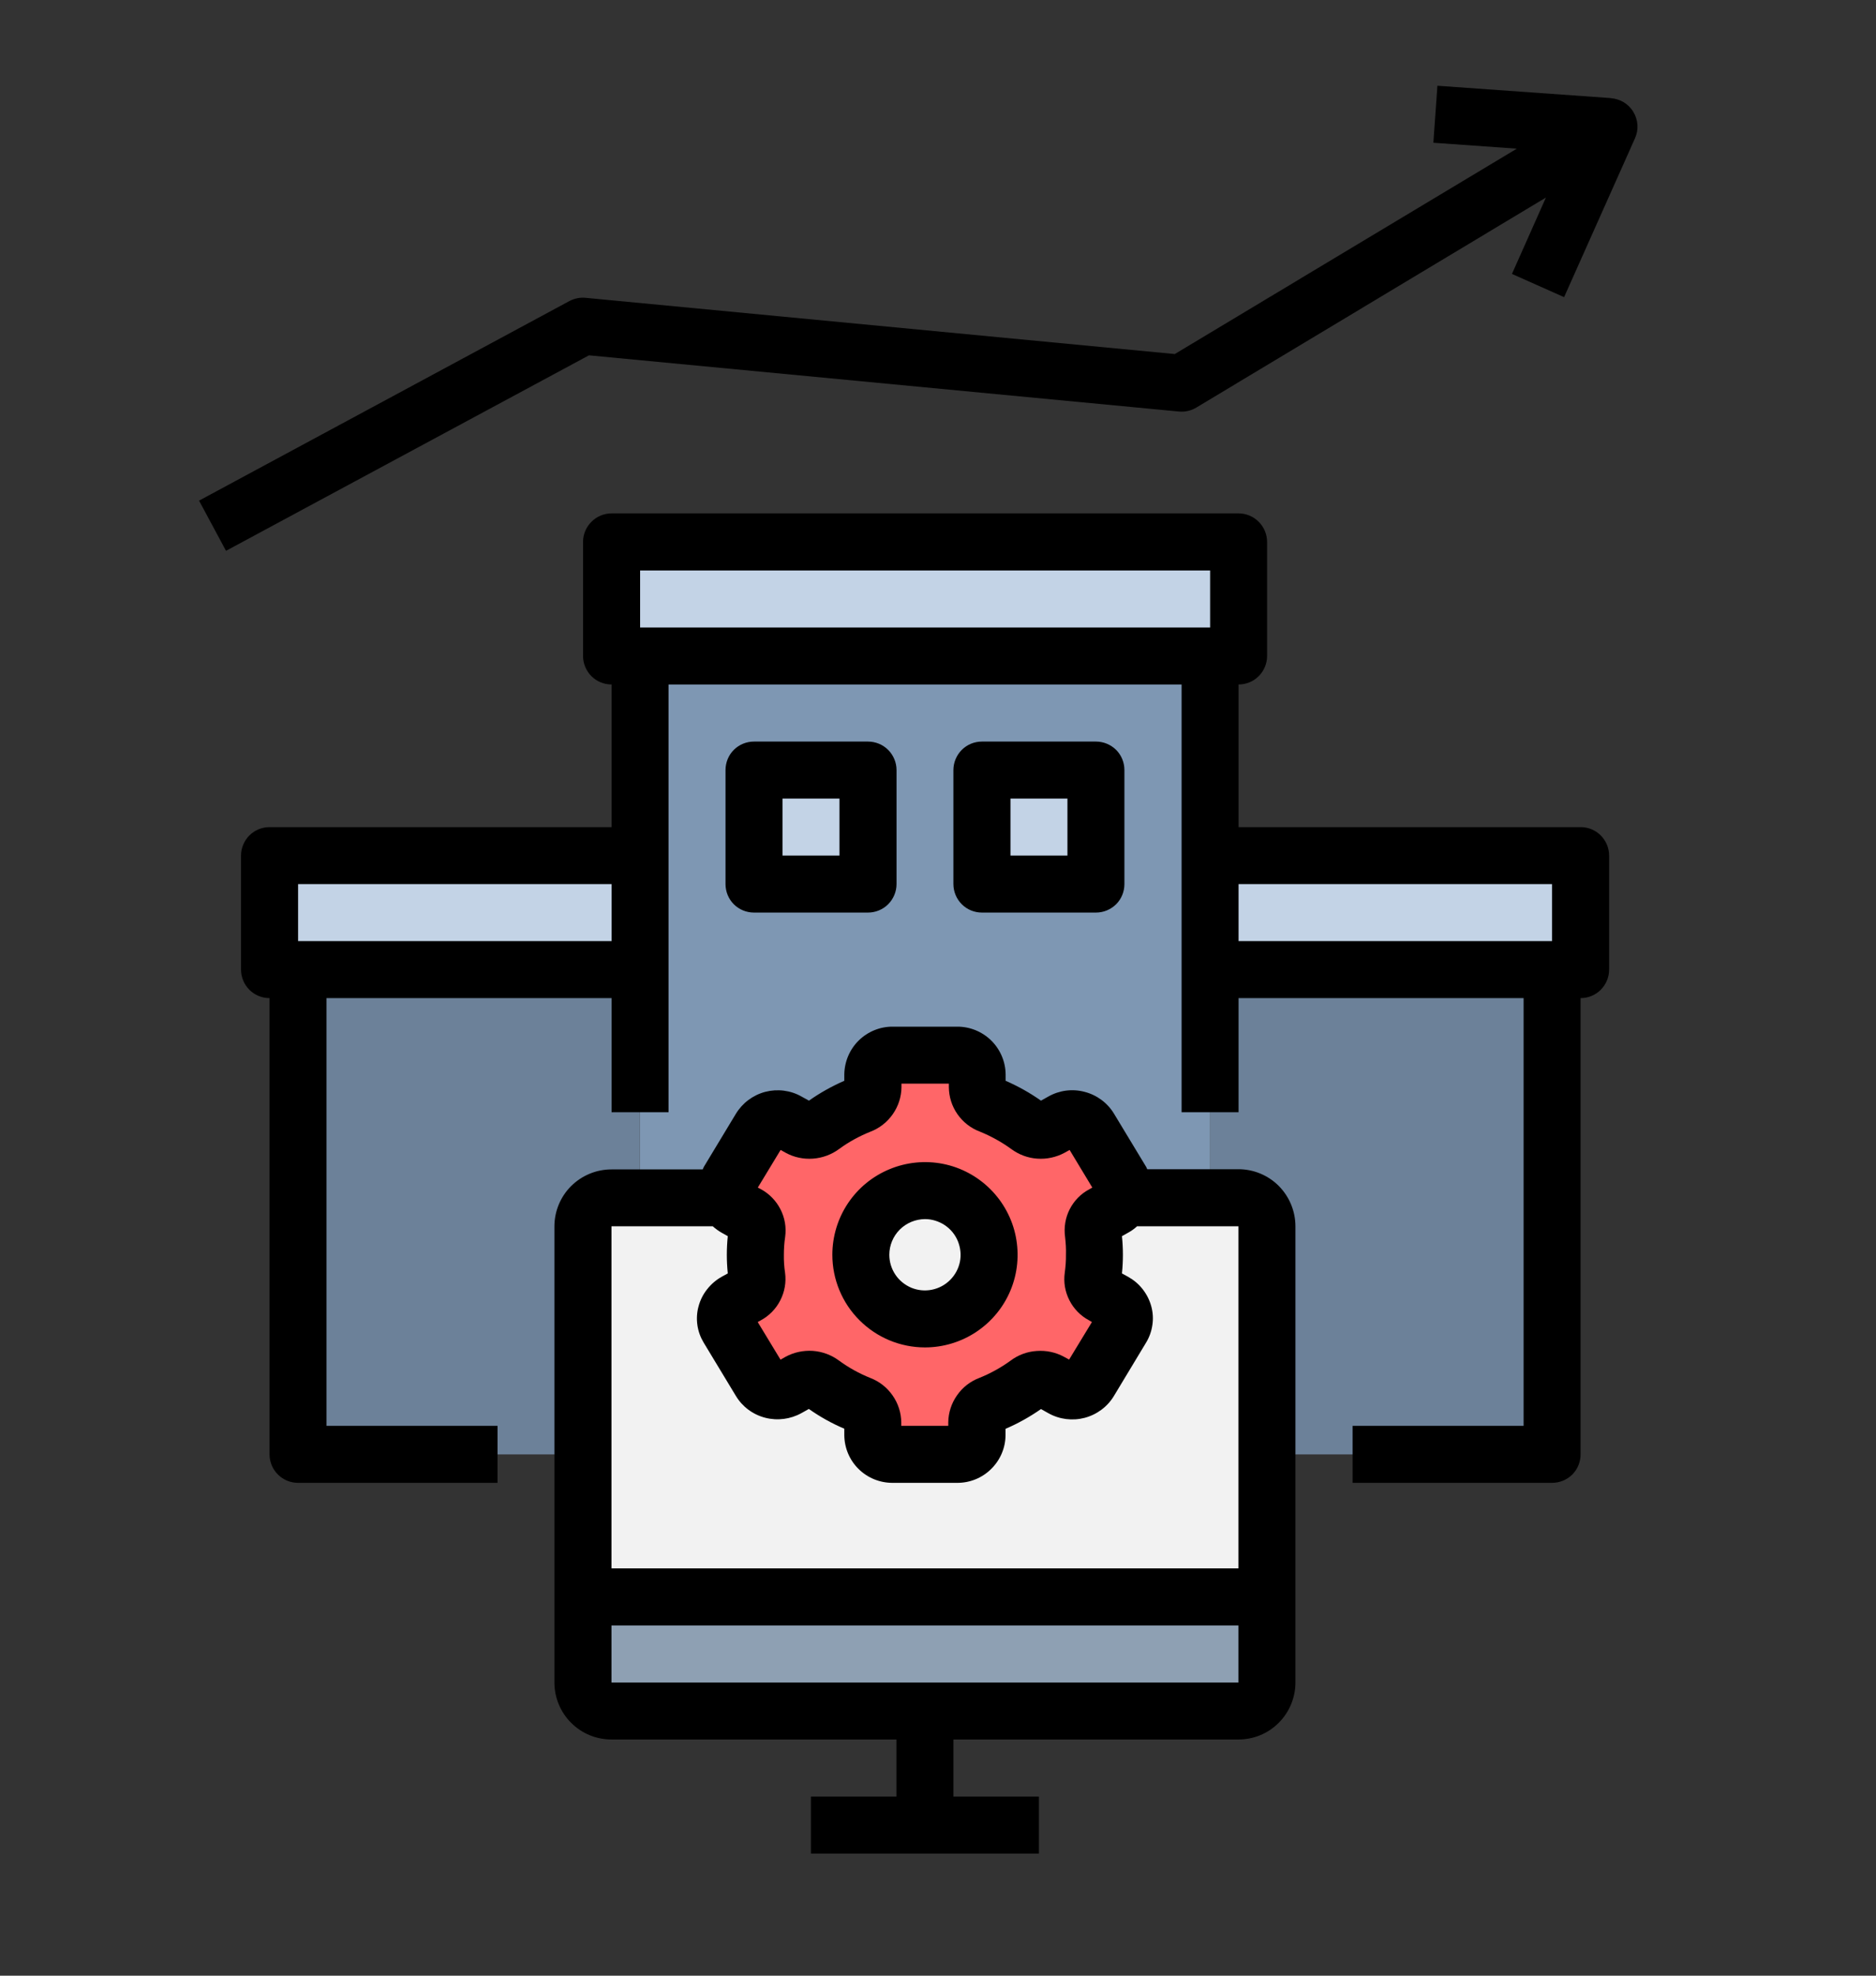 <svg width="19" height="20" viewBox="0 0 19 20" fill="none" xmlns="http://www.w3.org/2000/svg">
<rect x="0" y="0" width="19" height="20" fill="#333333" stroke="none"/>
<g clip-path="url(#clip0_339_5003)">
<path d="M12.254 9.816H15.718V14.723H12.254V9.816Z" fill="#6C8199"/>
<path d="M12.254 8.661H16.006V9.816H12.254V8.661Z" fill="#C3D3E6"/>
<path d="M3.018 9.816H6.481V14.723H3.018V9.816Z" fill="#6C8199"/>
<path d="M2.729 8.661H6.481V9.816H2.729V8.661Z" fill="#C3D3E6"/>
<path d="M6.193 5.486V6.641H6.482V15.011H12.255V6.641H12.544V5.486H6.193Z" fill="#7E97B3"/>
<path d="M6.193 5.486H12.544V6.641H6.193V5.486Z" fill="#C3D3E6"/>
<path d="M7.637 7.795H8.791V8.95H7.637V7.795Z" fill="#C3D3E6"/>
<path d="M9.945 7.795H11.1V8.95H9.945V7.795Z" fill="#C3D3E6"/>
<path d="M12.543 12.125H6.193C6.034 12.125 5.904 12.254 5.904 12.414V17.032C5.904 17.192 6.034 17.321 6.193 17.321H12.543C12.703 17.321 12.832 17.192 12.832 17.032V12.414C12.832 12.254 12.703 12.125 12.543 12.125Z" fill="#F2F2F2"/>
<path d="M5.904 16.166H12.832V17.032C12.832 17.109 12.802 17.182 12.747 17.236C12.693 17.29 12.62 17.321 12.543 17.321H6.193C6.116 17.321 6.043 17.29 5.989 17.236C5.935 17.182 5.904 17.109 5.904 17.032V16.166Z" fill="#8EA0B3"/>
<path d="M11.286 13.178L11.168 13.113C11.134 13.096 11.107 13.068 11.089 13.034C11.071 13.001 11.064 12.962 11.068 12.924C11.09 12.777 11.09 12.627 11.068 12.48C11.064 12.442 11.071 12.404 11.089 12.37C11.107 12.336 11.134 12.309 11.168 12.291L11.286 12.227C11.309 12.215 11.329 12.198 11.345 12.178C11.361 12.158 11.373 12.135 11.38 12.11C11.387 12.085 11.389 12.059 11.386 12.034C11.382 12.008 11.373 11.983 11.36 11.961L11.035 11.423C11.006 11.378 10.962 11.345 10.91 11.332C10.859 11.319 10.804 11.326 10.758 11.352L10.639 11.417C10.602 11.436 10.561 11.445 10.52 11.441C10.479 11.438 10.44 11.423 10.408 11.398C10.29 11.312 10.163 11.242 10.028 11.188C9.99 11.174 9.957 11.149 9.934 11.117C9.91 11.085 9.897 11.046 9.896 11.006V10.876C9.894 10.823 9.873 10.773 9.835 10.737C9.797 10.701 9.746 10.681 9.694 10.682H9.041C8.989 10.681 8.938 10.701 8.9 10.737C8.862 10.773 8.84 10.823 8.839 10.876V11.006C8.838 11.046 8.825 11.085 8.801 11.117C8.777 11.149 8.745 11.174 8.707 11.188C8.572 11.242 8.444 11.312 8.327 11.398C8.294 11.423 8.255 11.438 8.214 11.441C8.174 11.445 8.133 11.436 8.096 11.417L7.977 11.352C7.931 11.326 7.876 11.319 7.825 11.332C7.773 11.345 7.729 11.378 7.7 11.423L7.375 11.961C7.361 11.983 7.353 12.008 7.349 12.034C7.346 12.059 7.348 12.085 7.355 12.11C7.362 12.135 7.374 12.158 7.39 12.178C7.406 12.198 7.426 12.215 7.449 12.227L7.567 12.291C7.6 12.309 7.628 12.336 7.646 12.37C7.664 12.404 7.671 12.442 7.667 12.48C7.645 12.627 7.645 12.777 7.667 12.924C7.671 12.962 7.664 13.001 7.646 13.034C7.628 13.068 7.6 13.096 7.567 13.113L7.449 13.178C7.426 13.19 7.406 13.207 7.39 13.227C7.374 13.247 7.362 13.27 7.355 13.295C7.348 13.319 7.346 13.345 7.349 13.371C7.353 13.397 7.361 13.421 7.375 13.443L7.7 13.982C7.729 14.027 7.773 14.059 7.825 14.073C7.876 14.086 7.931 14.079 7.977 14.053L8.096 13.987C8.133 13.968 8.174 13.96 8.214 13.963C8.255 13.966 8.294 13.982 8.327 14.006C8.444 14.092 8.572 14.163 8.707 14.217C8.745 14.231 8.777 14.255 8.801 14.288C8.825 14.32 8.838 14.359 8.839 14.399V14.529C8.84 14.581 8.862 14.631 8.9 14.668C8.938 14.704 8.989 14.724 9.041 14.723H9.692C9.745 14.724 9.796 14.704 9.834 14.668C9.871 14.631 9.893 14.581 9.895 14.529V14.399C9.896 14.359 9.909 14.32 9.933 14.288C9.956 14.255 9.989 14.231 10.027 14.217C10.162 14.163 10.289 14.092 10.407 14.006C10.439 13.982 10.478 13.966 10.519 13.963C10.56 13.96 10.601 13.968 10.637 13.987L10.756 14.053C10.803 14.079 10.858 14.086 10.909 14.073C10.961 14.059 11.005 14.027 11.034 13.982L11.359 13.443C11.372 13.421 11.381 13.397 11.385 13.371C11.388 13.346 11.386 13.32 11.38 13.295C11.373 13.27 11.361 13.247 11.345 13.227C11.329 13.207 11.309 13.19 11.286 13.178ZM9.367 13.352C9.238 13.352 9.113 13.314 9.006 13.242C8.899 13.171 8.816 13.069 8.767 12.951C8.718 12.832 8.705 12.702 8.73 12.576C8.755 12.45 8.817 12.334 8.908 12.243C8.998 12.152 9.114 12.09 9.24 12.065C9.366 12.04 9.497 12.053 9.615 12.102C9.734 12.151 9.835 12.235 9.907 12.341C9.978 12.448 10.016 12.574 10.016 12.702C10.016 12.875 9.948 13.04 9.826 13.162C9.704 13.283 9.539 13.352 9.367 13.352Z" fill="#FF6668"/>
<path d="M16.008 8.373H12.544V6.929C12.621 6.929 12.694 6.899 12.748 6.845C12.802 6.791 12.833 6.717 12.833 6.641V5.486C12.833 5.409 12.802 5.336 12.748 5.282C12.694 5.228 12.621 5.197 12.544 5.197H6.194C6.117 5.197 6.044 5.228 5.99 5.282C5.936 5.336 5.905 5.409 5.905 5.486V6.641C5.905 6.717 5.936 6.791 5.99 6.845C6.044 6.899 6.117 6.929 6.194 6.929V8.373H2.73C2.654 8.373 2.58 8.403 2.526 8.457C2.472 8.511 2.441 8.585 2.441 8.661V9.816C2.441 9.892 2.472 9.966 2.526 10.02C2.58 10.074 2.654 10.104 2.73 10.104V14.723C2.73 14.799 2.76 14.873 2.815 14.927C2.869 14.981 2.942 15.011 3.019 15.011H5.039V14.434H3.307V10.104H6.194V11.259H6.771V6.929H11.967V11.259H12.544V10.104H15.431V14.434H13.699V15.011H15.719C15.796 15.011 15.869 14.981 15.924 14.927C15.978 14.873 16.008 14.799 16.008 14.723V10.104C16.085 10.104 16.158 10.074 16.212 10.02C16.266 9.966 16.297 9.892 16.297 9.816V8.661C16.297 8.585 16.266 8.511 16.212 8.457C16.158 8.403 16.085 8.373 16.008 8.373ZM6.194 9.527H3.019V8.95H6.194V9.527ZM12.256 6.352H6.483V5.775H12.256V6.352ZM15.719 9.527H12.544V8.95H15.719V9.527Z" fill="black"/>
<path d="M8.791 9.238C8.867 9.238 8.941 9.208 8.995 9.154C9.049 9.1 9.08 9.026 9.08 8.95V7.795C9.08 7.719 9.049 7.645 8.995 7.591C8.941 7.537 8.867 7.507 8.791 7.507H7.636C7.56 7.507 7.486 7.537 7.432 7.591C7.378 7.645 7.348 7.719 7.348 7.795V8.95C7.348 9.026 7.378 9.1 7.432 9.154C7.486 9.208 7.56 9.238 7.636 9.238H8.791ZM7.925 8.084H8.502V8.661H7.925V8.084Z" fill="black"/>
<path d="M9.945 9.238H11.1C11.176 9.238 11.249 9.208 11.304 9.154C11.358 9.1 11.388 9.026 11.388 8.95V7.795C11.388 7.719 11.358 7.645 11.304 7.591C11.249 7.537 11.176 7.507 11.1 7.507H9.945C9.868 7.507 9.795 7.537 9.741 7.591C9.687 7.645 9.656 7.719 9.656 7.795V8.95C9.656 9.026 9.687 9.1 9.741 9.154C9.795 9.208 9.868 9.238 9.945 9.238ZM10.234 8.084H10.811V8.661H10.234V8.084Z" fill="black"/>
<path d="M16.315 0.993L14.558 0.868L14.517 1.445L15.362 1.505L11.898 3.584L5.932 3.015C5.876 3.009 5.818 3.021 5.768 3.047L2.016 5.068L2.289 5.576L5.965 3.597L11.94 4.166C12.001 4.172 12.063 4.158 12.116 4.126L15.657 2L15.313 2.773L15.841 3.008L16.559 1.4C16.578 1.358 16.587 1.311 16.584 1.265C16.581 1.219 16.567 1.174 16.543 1.134C16.52 1.094 16.486 1.061 16.447 1.036C16.407 1.012 16.363 0.998 16.316 0.994L16.315 0.993Z" fill="black"/>
<path d="M12.543 11.836H11.619C11.615 11.829 11.613 11.82 11.608 11.812L11.282 11.273C11.216 11.164 11.109 11.085 10.985 11.053C10.861 11.02 10.73 11.037 10.618 11.1L10.543 11.142C10.431 11.063 10.311 10.996 10.185 10.941V10.877C10.184 10.748 10.131 10.624 10.039 10.533C9.947 10.443 9.823 10.392 9.693 10.393H9.042C8.913 10.392 8.789 10.443 8.697 10.533C8.605 10.624 8.553 10.747 8.551 10.876V10.941C8.425 10.996 8.305 11.063 8.193 11.142L8.117 11.1C8.006 11.037 7.874 11.021 7.75 11.053C7.626 11.086 7.52 11.165 7.453 11.275L7.128 11.813C7.124 11.821 7.121 11.83 7.117 11.838H6.193C6.039 11.838 5.893 11.899 5.784 12.007C5.676 12.115 5.615 12.262 5.615 12.415V17.032C5.615 17.185 5.676 17.332 5.784 17.44C5.893 17.549 6.039 17.609 6.193 17.609H9.079V18.187H8.213V18.764H10.522V18.187H9.656V17.609H12.543C12.696 17.609 12.843 17.549 12.951 17.44C13.059 17.332 13.12 17.185 13.12 17.032V12.414C13.12 12.261 13.059 12.114 12.951 12.005C12.843 11.897 12.696 11.836 12.543 11.836ZM7.939 12.702C7.939 12.642 7.943 12.581 7.952 12.521C7.965 12.425 7.949 12.328 7.904 12.241C7.86 12.155 7.791 12.084 7.706 12.038L7.675 12.022L7.906 11.641L7.958 11.67C8.042 11.716 8.138 11.736 8.234 11.729C8.33 11.722 8.422 11.688 8.499 11.631C8.597 11.559 8.704 11.501 8.816 11.456C8.908 11.421 8.986 11.359 9.042 11.279C9.098 11.199 9.129 11.104 9.13 11.006V10.97H9.61V11.006C9.611 11.104 9.641 11.199 9.697 11.279C9.753 11.359 9.832 11.421 9.923 11.455C10.036 11.501 10.143 11.56 10.241 11.631C10.318 11.688 10.41 11.723 10.505 11.729C10.601 11.736 10.697 11.715 10.781 11.67L10.833 11.641L11.063 12.022L11.033 12.039C10.947 12.084 10.878 12.155 10.834 12.241C10.79 12.327 10.774 12.425 10.787 12.521C10.794 12.581 10.798 12.642 10.796 12.702C10.797 12.763 10.792 12.823 10.784 12.883C10.77 12.979 10.787 13.077 10.831 13.163C10.875 13.25 10.944 13.32 11.03 13.366L11.059 13.383L10.828 13.763L10.776 13.735C10.692 13.689 10.596 13.669 10.5 13.676C10.404 13.682 10.312 13.716 10.235 13.774C10.137 13.845 10.03 13.904 9.918 13.949C9.826 13.984 9.748 14.045 9.692 14.126C9.636 14.206 9.605 14.301 9.604 14.399V14.434H9.128V14.399C9.127 14.301 9.096 14.206 9.04 14.126C8.984 14.046 8.906 13.984 8.814 13.949C8.702 13.904 8.595 13.845 8.497 13.773C8.42 13.716 8.328 13.682 8.232 13.675C8.136 13.669 8.041 13.689 7.956 13.735L7.905 13.764L7.674 13.383L7.705 13.366C7.79 13.32 7.859 13.25 7.903 13.163C7.947 13.077 7.964 12.98 7.951 12.884C7.942 12.824 7.938 12.763 7.939 12.702ZM12.543 17.032H6.193V16.455H12.543V17.032ZM12.543 15.877H6.193V12.414H7.219C7.247 12.439 7.277 12.461 7.309 12.479L7.371 12.514C7.358 12.639 7.358 12.766 7.371 12.891L7.309 12.925C7.252 12.957 7.202 13 7.162 13.051C7.121 13.102 7.092 13.161 7.075 13.224C7.058 13.285 7.054 13.35 7.063 13.413C7.072 13.477 7.094 13.537 7.127 13.592L7.453 14.131C7.519 14.241 7.626 14.32 7.75 14.352C7.874 14.384 8.005 14.367 8.117 14.305L8.192 14.263C8.304 14.342 8.424 14.409 8.551 14.463V14.528C8.552 14.657 8.604 14.781 8.696 14.871C8.788 14.962 8.913 15.012 9.042 15.011H9.693C9.822 15.012 9.946 14.962 10.038 14.871C10.13 14.781 10.183 14.658 10.184 14.529V14.464C10.31 14.41 10.43 14.343 10.543 14.264L10.618 14.306C10.73 14.369 10.862 14.385 10.985 14.353C11.109 14.32 11.216 14.241 11.282 14.131L11.607 13.592C11.64 13.538 11.662 13.477 11.671 13.414C11.681 13.35 11.677 13.286 11.66 13.224C11.643 13.161 11.613 13.102 11.573 13.051C11.533 12.999 11.482 12.957 11.425 12.925L11.363 12.891C11.376 12.766 11.376 12.639 11.363 12.514L11.425 12.479C11.458 12.461 11.489 12.439 11.516 12.414H12.543V15.877Z" fill="black"/>
<path d="M9.368 13.64C9.553 13.64 9.735 13.585 9.889 13.482C10.043 13.379 10.164 13.233 10.235 13.061C10.306 12.89 10.324 12.701 10.288 12.519C10.252 12.337 10.162 12.17 10.031 12.039C9.9 11.908 9.733 11.818 9.551 11.782C9.369 11.746 9.18 11.765 9.009 11.836C8.837 11.907 8.691 12.027 8.588 12.181C8.485 12.335 8.43 12.517 8.43 12.702C8.43 12.951 8.529 13.19 8.705 13.365C8.881 13.541 9.119 13.64 9.368 13.64ZM9.368 12.341C9.439 12.341 9.509 12.363 9.568 12.402C9.628 12.442 9.674 12.498 9.701 12.564C9.728 12.63 9.736 12.703 9.722 12.773C9.708 12.843 9.673 12.907 9.623 12.957C9.572 13.008 9.508 13.042 9.438 13.056C9.368 13.07 9.296 13.063 9.23 13.036C9.164 13.008 9.107 12.962 9.068 12.903C9.028 12.843 9.007 12.774 9.007 12.702C9.007 12.607 9.045 12.515 9.113 12.447C9.18 12.38 9.272 12.342 9.368 12.341Z" fill="black"/>
</g>
<defs>
<clipPath id="clip0_339_5003">
<rect width="18.474" height="18.474" fill="white" transform="translate(0.131 0.579)"/>
</clipPath>
</defs>
</svg>
